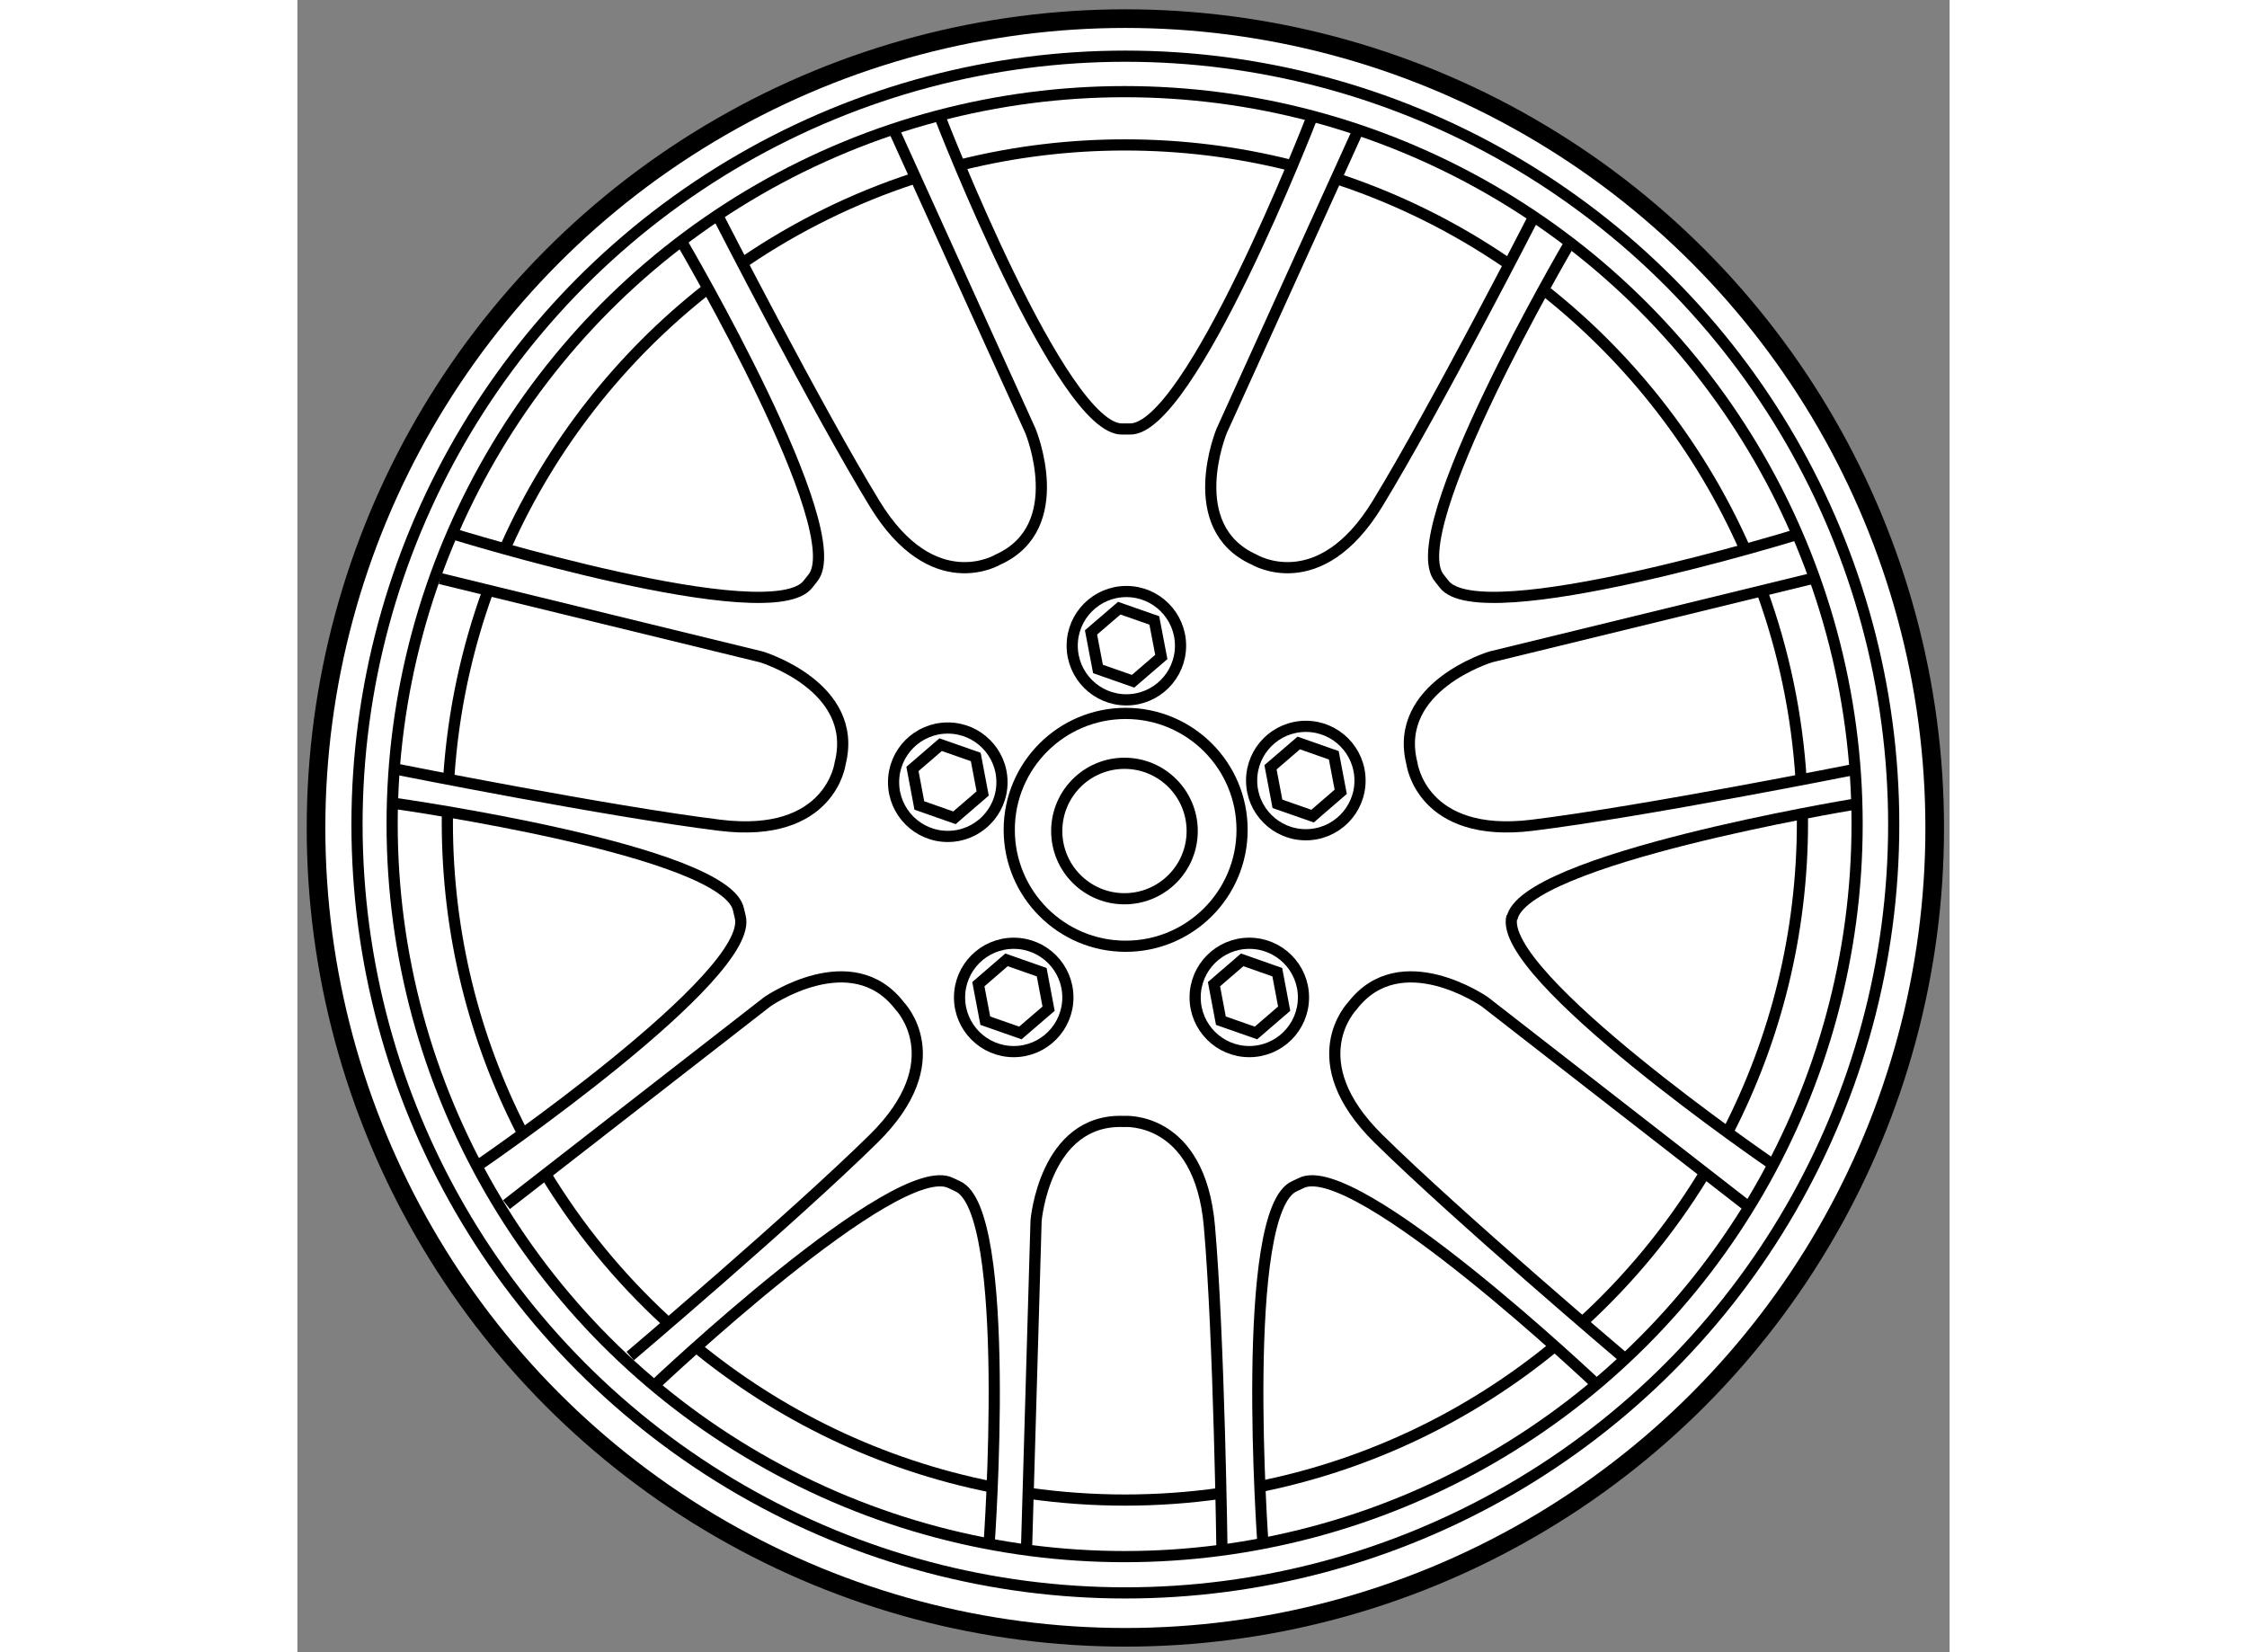 <?xml version="1.0" encoding="utf-8"?>
<!-- Generator: Adobe Illustrator 15.1.0, SVG Export Plug-In . SVG Version: 6.00 Build 0)  -->
<!DOCTYPE svg PUBLIC "-//W3C//DTD SVG 1.1//EN" "http://www.w3.org/Graphics/SVG/1.1/DTD/svg11.dtd">
<svg version="1.1" xmlns="http://www.w3.org/2000/svg" xmlns:xlink="http://www.w3.org/1999/xlink" x="0px" y="0px" width="244.8px"
	 height="180px" viewBox="198.496 62.756 44.35 44.35" enable-background="new 0 0 244.8 180" xml:space="preserve">
	
<rect x="198.496" y="62.756" width="44.35" height="44.35" fill="#808080" stroke="none"/>
	
<g><circle fill="#FFFFFF" stroke="#000000" stroke-width="0.5" cx="220.721" cy="84.981" r="21.725"></circle><circle fill="none" stroke="#000000" stroke-width="0.3" cx="220.697" cy="85.063" r="1.818"></circle><circle fill="none" stroke="#000000" stroke-width="0.3" cx="220.721" cy="84.889" r="20.625"></circle><circle fill="none" stroke="#000000" stroke-width="0.3" cx="220.701" cy="84.878" r="19.662"></circle><circle fill="none" stroke="#000000" stroke-width="0.3" cx="220.748" cy="80.088" r="1.454"></circle><polygon fill="none" stroke="#000000" stroke-width="0.3" points="220.928,81.043 219.986,80.713 219.799,79.732 220.557,79.081 
				221.498,79.41 221.686,80.391 		"></polygon><circle fill="none" stroke="#000000" stroke-width="0.3" cx="215.954" cy="83.753" r="1.455"></circle><polygon fill="none" stroke="#000000" stroke-width="0.3" points="216.133,84.708 215.191,84.377 215.006,83.397 215.762,82.745 
				216.705,83.075 216.891,84.055 		"></polygon><circle fill="none" stroke="#000000" stroke-width="0.3" cx="217.724" cy="89.53" r="1.454"></circle><polygon fill="none" stroke="#000000" stroke-width="0.3" points="217.902,90.484 216.961,90.154 216.775,89.174 217.531,88.521 
				218.475,88.852 218.66,89.832 		"></polygon><circle fill="none" stroke="#000000" stroke-width="0.3" cx="224.048" cy="89.53" r="1.454"></circle><polygon fill="none" stroke="#000000" stroke-width="0.3" points="224.227,90.484 223.285,90.154 223.1,89.174 223.857,88.521 
				224.799,88.852 224.984,89.832 		"></polygon><circle fill="none" stroke="#000000" stroke-width="0.3" cx="225.565" cy="83.708" r="1.455"></circle><polygon fill="none" stroke="#000000" stroke-width="0.3" points="225.746,84.663 224.803,84.333 224.617,83.352 225.375,82.7 
				226.316,83.03 226.502,84.01 		"></polygon><circle fill="none" stroke="#000000" stroke-width="0.3" cx="220.729" cy="85.031" r="3.125"></circle><path fill="none" stroke="#000000" stroke-width="0.3" d="M204.112,77.382c1.215-2.702,3.07-5.054,5.373-6.862"></path><path fill="none" stroke="#000000" stroke-width="0.3" d="M202.563,83.577c0.118-1.73,0.479-3.394,1.047-4.958"></path><path fill="none" stroke="#000000" stroke-width="0.3" d="M204.513,93.119c-1.273-2.484-1.992-5.301-1.992-8.286
				c0-0.093,0.001-0.187,0.002-0.28"></path><path fill="none" stroke="#000000" stroke-width="0.3" d="M208.408,98.231c-1.275-1.171-2.383-2.522-3.283-4.015"></path><path fill="none" stroke="#000000" stroke-width="0.3" d="M217.161,102.676c-3.009-0.596-5.751-1.932-8.027-3.813"></path><path fill="none" stroke="#000000" stroke-width="0.3" d="M223.303,102.838c-0.848,0.121-1.714,0.184-2.595,0.184
				c-0.872,0-1.73-0.063-2.57-0.181"></path><path fill="none" stroke="#000000" stroke-width="0.3" d="M232.218,98.916c-2.23,1.826-4.904,3.133-7.834,3.733"></path><path fill="none" stroke="#000000" stroke-width="0.3" d="M236.224,94.328c-0.891,1.452-1.979,2.77-3.229,3.915"></path><path fill="none" stroke="#000000" stroke-width="0.3" d="M238.895,84.646c0.001,0.063,0.001,0.125,0.001,0.188
				c0,2.989-0.721,5.809-1.999,8.297"></path><path fill="none" stroke="#000000" stroke-width="0.3" d="M237.806,78.619c0.582,1.6,0.945,3.304,1.055,5.077"></path><path fill="none" stroke="#000000" stroke-width="0.3" d="M232.044,70.609c2.287,1.825,4.124,4.191,5.318,6.904"></path><path fill="none" stroke="#000000" stroke-width="0.3" d="M226.475,67.579c1.598,0.534,3.098,1.284,4.463,2.214"></path><path fill="none" stroke="#000000" stroke-width="0.3" d="M216.372,67.166c1.39-0.34,2.842-0.52,4.336-0.52
				c1.528,0,3.013,0.188,4.431,0.543"></path><path fill="none" stroke="#000000" stroke-width="0.3" d="M210.503,69.776c1.386-0.941,2.908-1.696,4.532-2.228"></path><path fill="none" stroke="#000000" stroke-width="0.3" d="M225.708,65.958c0,0-3.25,8.375-4.875,8.313h-0.188
				c-1.625,0.063-4.875-8.313-4.875-8.313"></path><path fill="none" stroke="#000000" stroke-width="0.3" d="M214.479,66.181l3.694,8.141c0,0,1.067,2.579-0.87,3.454
				c0,0-1.75,1.063-3.313-1.5s-4.188-7.688-4.188-7.688"></path><path fill="none" stroke="#000000" stroke-width="0.3" d="M208.84,69.296c0,0,4.544,7.75,3.485,8.984l-0.116,0.147
				c-0.961,1.313-9.543-1.343-9.543-1.343"></path><path fill="none" stroke="#000000" stroke-width="0.3" d="M202.327,78.286l8.622,2.103c0,0,2.636,0.793,2.117,2.855
				c0,0-0.254,2.032-3.232,1.664c-2.979-0.367-8.626-1.494-8.626-1.494"></path><path fill="none" stroke="#000000" stroke-width="0.3" d="M201.133,84.325c0,0,8.896,1.255,9.205,2.852l0.043,0.183
				c0.431,1.568-6.982,6.643-6.982,6.643"></path><path fill="none" stroke="#000000" stroke-width="0.3" d="M204.107,95.092l7.005-5.448c0,0,2.26-1.572,3.553,0.115
				c0,0,1.434,1.462-0.705,3.566c-2.139,2.106-6.53,5.831-6.53,5.831"></path><path fill="none" stroke="#000000" stroke-width="0.3" d="M208.08,99.943c0,0,6.521-6.18,7.962-5.428l0.17,0.08
				c1.496,0.639,0.852,9.599,0.852,9.599"></path><path fill="none" stroke="#000000" stroke-width="0.3" d="M227,66.181l-3.694,8.141c0,0-1.067,2.579,0.87,3.454
				c0,0,1.75,1.063,3.313-1.5s4.188-7.688,4.188-7.688"></path><path fill="none" stroke="#000000" stroke-width="0.3" d="M232.639,69.296c0,0-4.544,7.75-3.485,8.984l0.116,0.147
				c0.961,1.313,9.543-1.343,9.543-1.343"></path><path fill="none" stroke="#000000" stroke-width="0.3" d="M240.233,84.354c0,0-8.864,1.463-9.136,3.067"></path><path fill="none" stroke="#000000" stroke-width="0.3" d="M239.151,78.286l-8.622,2.103c0,0-2.636,0.793-2.117,2.855
				c0,0,0.254,2.032,3.232,1.664c2.979-0.367,8.626-1.494,8.626-1.494"></path><path fill="none" stroke="#000000" stroke-width="0.3" d="M238.08,94.002c0,0-7.413-5.074-6.982-6.643"></path><path fill="none" stroke="#000000" stroke-width="0.3" d="M237.371,95.092l-7.005-5.448c0,0-2.26-1.572-3.553,0.115
				c0,0-1.434,1.462,0.705,3.566c2.139,2.106,6.53,5.831,6.53,5.831"></path><path fill="none" stroke="#000000" stroke-width="0.3" d="M233.398,99.943c0,0-6.521-6.18-7.962-5.428l-0.17,0.08
				c-1.496,0.639-0.852,9.599-0.852,9.599"></path><path fill="none" stroke="#000000" stroke-width="0.3" d="M218.066,104.395l0.258-8.87c0,0,0.226-2.744,2.351-2.666
				c0,0,2.039-0.176,2.302,2.813c0.262,2.99,0.338,8.748,0.338,8.748"></path></g>


</svg>